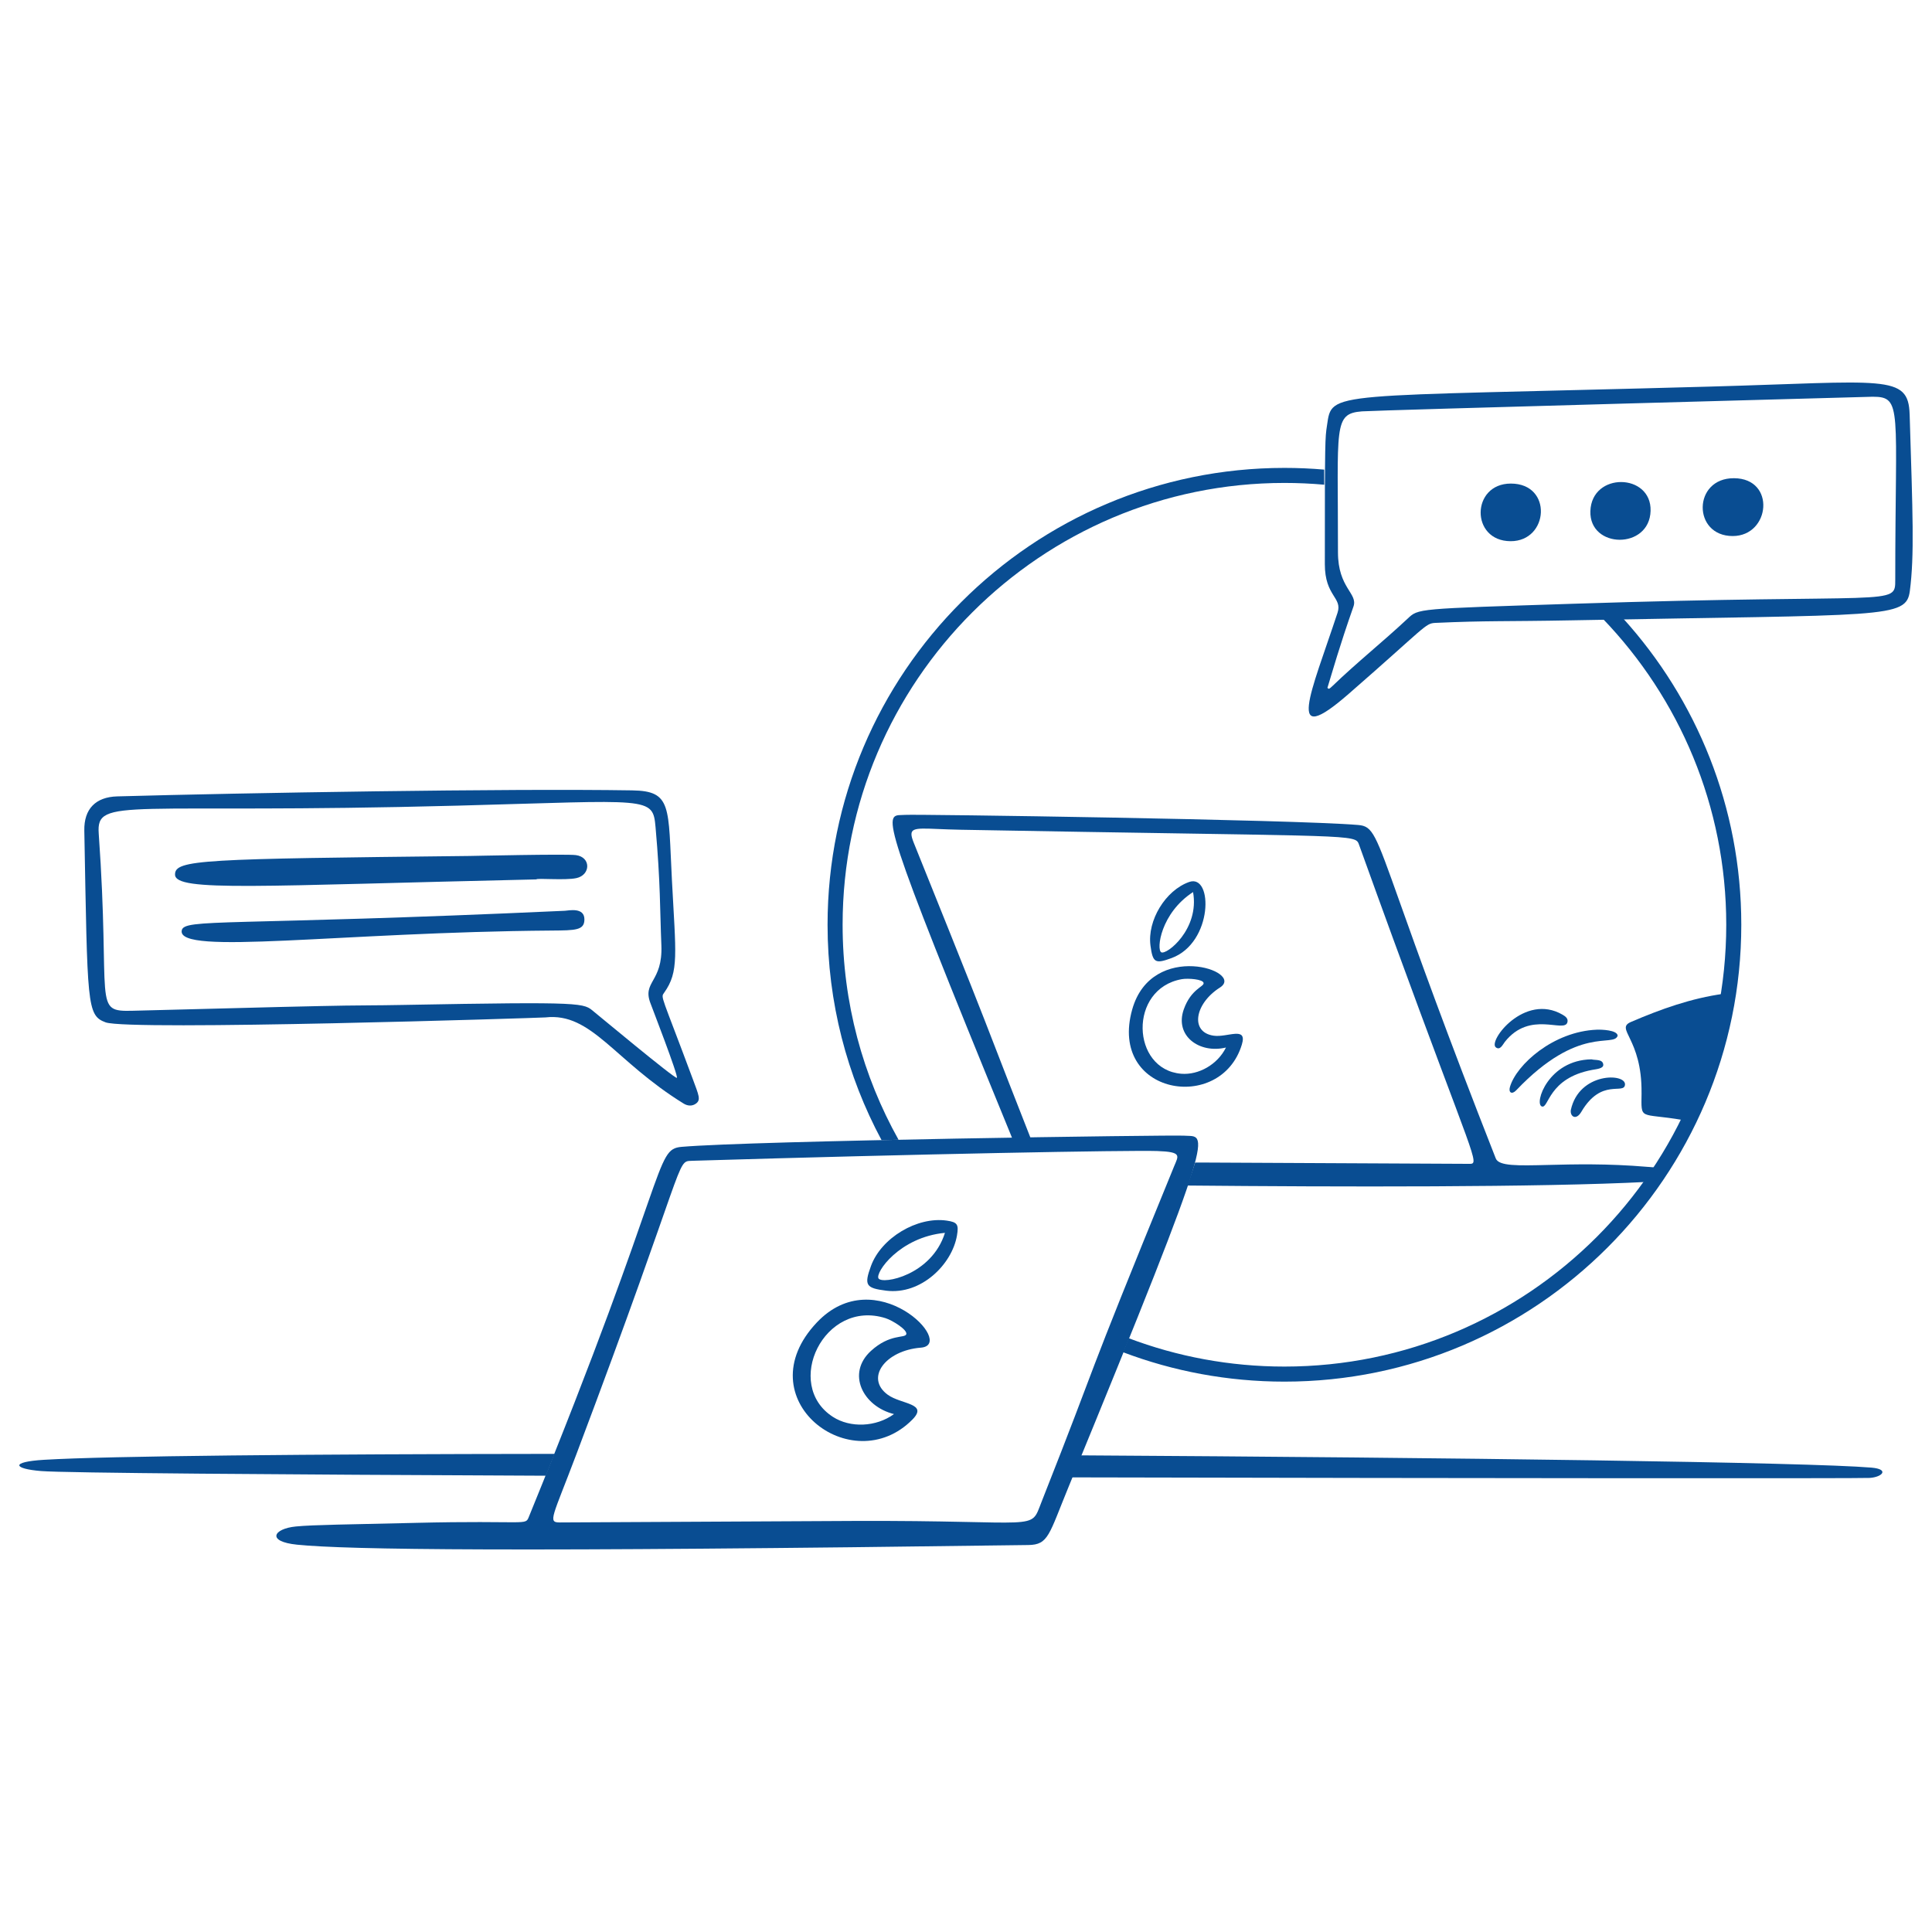 <svg xmlns="http://www.w3.org/2000/svg" fill="none" viewBox="0 0 200 200" id="Work-Chat-2--Streamline-Brooklyn.svg"><desc>Work Chat 2 Streamline Illustration: https://streamlinehq.com</desc><g id="work-chat-2--work-work-chat-job"><g id="table"><path id="Subtract" fill="#094D92" fill-rule="evenodd" d="M57.412 150.505C31.991 150.529 11.276 150.713 4.545 151.119C1.034 151.331 1.365 152.048 4.257 152.283C6.73 152.484 28.525 152.645 56.507 152.766C56.817 151.994 57.118 151.242 57.412 150.505ZM110.603 152.937C153.237 153.036 192.632 153.055 193.549 152.994C194.873 152.906 195.616 152.087 193.722 151.927C187.18 151.373 150.814 150.891 111.501 150.656C111.181 151.454 110.881 152.218 110.603 152.937Z" clip-rule="evenodd" stroke-width="1"></path></g><g id="laptop2"><path id="vector" fill="#094D92" d="M169.932 113.135C169.988 107.459 167.148 106.518 168.842 105.79C171.931 104.465 175.07 103.337 178.435 102.875C179.124 102.78 179.24 102.942 179.147 103.61C178.573 107.709 177.291 111.562 175.452 115.272C175.165 115.852 174.829 116.05 174.184 115.939C169.668 115.172 169.905 116.051 169.934 113.135H169.932Z" stroke-width="1"></path><path id="vector_2" fill="#094D92" d="M167.461 107.215C167.038 108.483 163.457 106.038 156.956 112.869C156.511 113.336 156.135 113.114 156.311 112.513C156.987 110.201 160.808 106.772 165.303 106.593C165.748 106.576 167.417 106.615 167.461 107.216V107.215Z" stroke-width="1"></path><path id="vector_3" fill="#094D92" d="M155.778 107.86C155.552 108.147 155.29 108.77 154.843 108.417C154.023 107.767 157.814 102.763 161.743 105.034C162.053 105.213 162.366 105.434 162.254 105.834C161.937 106.974 158.377 104.556 155.778 107.86Z" stroke-width="1"></path><path id="vector_4" fill="#094D92" d="M164.746 109.663C165.147 109.775 165.906 109.618 165.97 110.198C166.017 110.621 165.282 110.671 164.835 110.754C160.239 111.602 160.335 114.813 159.604 114.538C158.8 114.235 160.271 109.73 164.745 109.663H164.746Z" stroke-width="1"></path><path id="vector_5" fill="#094D92" d="M162.61 114.915C163.456 110.976 168.337 111.066 168.218 112.289C168.114 113.358 165.776 111.553 163.7 115.093C163.156 116.022 162.52 115.583 162.61 114.915Z" stroke-width="1"></path><path id="Subtract_2" fill="#094D92" fill-rule="evenodd" d="M170.736 120.805C170.659 120.802 170.583 120.798 170.511 120.791V120.79C166.383 120.44 162.904 120.528 160.276 120.594C157.09 120.674 155.157 120.722 154.842 119.922C149.605 106.601 146.699 98.436 144.915 93.424C142.356 86.233 142.106 85.531 140.598 85.402C133.988 84.837 94.749 84.273 93.703 84.356C93.584 84.366 93.466 84.368 93.354 84.37C91.492 84.407 91.093 84.415 104.476 117.073C104.587 117.346 104.692 117.605 104.791 117.852C105.432 117.842 106.066 117.831 106.69 117.821C104.739 112.864 103.782 110.391 102.994 108.353C101.492 104.467 100.602 102.165 94.595 87.25C93.965 85.687 94.483 85.708 97.131 85.819C97.762 85.845 98.515 85.877 99.402 85.893L99.403 85.894C137.598 86.591 140.1 86.339 140.59 87.214C140.63 87.285 140.658 87.364 140.689 87.451C151.079 116.316 153.021 119.971 152.448 120.421C152.348 120.499 152.172 120.48 151.95 120.48L124.508 120.346C124.242 120.345 123.979 120.345 123.722 120.344C123.502 121.037 123.231 121.838 122.919 122.726C138.463 122.871 159.445 122.924 170.533 122.349C170.593 122.346 170.655 122.344 170.719 122.342C171.255 122.325 171.911 122.305 171.891 121.57C171.871 120.869 171.272 120.836 170.736 120.805Z" clip-rule="evenodd" stroke-width="1"></path><path id="vector_6" fill="#094D92" d="M117.206 104.5C119.236 97.29 128.956 100.537 126.288 102.23C123.66 103.897 123.171 106.864 125.642 107.215C127.066 107.418 129.142 106.192 128.558 108.127C126.395 115.3 114.719 113.337 117.206 104.5ZM126.911 108.439C124.173 109.106 121.565 107.236 122.548 104.478C123.302 102.363 124.663 102.141 124.596 101.763C124.552 101.362 122.972 101.253 122.349 101.362C116.788 102.336 117.093 110.729 122.282 111.154C124.084 111.302 126.043 110.198 126.912 108.439H126.911Z" stroke-width="1"></path><path id="vector_7" fill="#094D92" d="M121.279 99.18C119.587 99.802 119.335 99.671 119.097 97.889C118.752 95.287 120.653 92.163 123.104 91.301C125.594 90.426 125.595 97.595 121.279 99.18ZM123.505 92.347C120.145 94.529 119.698 98.291 120.211 98.579C120.767 98.892 124.195 96.176 123.505 92.347Z" stroke-width="1"></path><path id="Subtract_3" fill="#094D92" fill-rule="evenodd" d="M137.079 48.614C135.722 48.497 134.35 48.437 132.964 48.437C106.879 48.437 85.669 69.647 85.669 95.731C85.669 103.788 87.692 111.38 91.258 118.024C91.841 118.012 92.428 117.999 93.017 117.986C89.33 111.395 87.227 103.803 87.227 95.73C87.227 70.514 107.748 49.993 132.964 49.993C134.352 49.993 135.727 50.056 137.084 50.177C137.08 49.624 137.077 49.103 137.079 48.614ZM165.922 64.051C173.832 72.277 178.701 83.447 178.701 95.73C178.701 120.947 158.18 141.467 132.964 141.467C127.292 141.467 121.858 140.429 116.841 138.532C116.647 139.017 116.454 139.5 116.261 139.983C121.457 141.949 127.086 143.026 132.964 143.026C159.049 143.026 180.258 121.816 180.258 95.731C180.258 83.537 175.624 72.409 168.021 64.014C167.338 64.026 166.637 64.038 165.922 64.051Z" clip-rule="evenodd" stroke-width="1"></path></g><g id="laptop1"><path id="vector_8" fill="#094D92" d="M42.915 157.648C54.755 157.362 54.355 157.982 54.755 157.003C69.361 121.225 67.709 118.968 70.557 118.722C77.969 118.081 121.48 117.474 122.57 117.564C124.93 117.761 126.416 115.48 110.641 153.865C108.573 158.895 108.548 159.912 106.456 159.941C52.999 160.672 36.008 160.432 30.767 159.907C27.547 159.585 28.298 158.247 30.629 158.02C32.479 157.84 36.055 157.814 42.915 157.649V157.648ZM71.581 120.168C69.956 120.218 71.187 120.014 59.674 150.525C57.205 157.069 56.67 157.603 57.938 157.603C57.96 157.603 88.362 157.447 88.385 157.447C107.993 157.368 106.592 158.582 107.815 155.488C114.321 139.022 111.439 145.417 121.548 120.724C121.987 119.649 122.415 119.242 119.793 119.154C116.922 119.058 95.042 119.457 71.582 120.167L71.581 120.168Z" stroke-width="1"></path><path id="vector_9" fill="#094D92" d="M84.556 136.905C90.657 130.453 99.045 139.218 95.328 139.509C91.655 139.796 89.518 142.649 91.901 144.384C93.279 145.387 96.128 145.25 94.46 146.943C88.177 153.323 77.103 144.787 84.556 136.905ZM92.546 146.386C89.318 145.585 87.603 142.177 90.164 139.842C92.12 138.06 93.653 138.549 93.814 138.129C93.986 137.682 92.389 136.685 91.677 136.46C85.304 134.439 81.051 143.341 86.225 146.676C88.01 147.827 90.677 147.744 92.546 146.386Z" stroke-width="1"></path><path id="vector_10" fill="#094D92" d="M91.745 133.611C89.631 133.347 89.431 133.054 90.164 131.052C91.232 128.137 94.948 125.92 97.998 126.356C99.111 126.515 99.26 126.756 99.066 127.891C98.557 130.893 95.349 134.062 91.744 133.611H91.745ZM97.821 127.624C93.103 128.069 90.573 131.76 90.944 132.342C91.353 132.983 96.442 132.03 97.821 127.624Z" stroke-width="1"></path></g><g id="bubble2"><g id="group"><path id="vector_11" fill="#094D92" d="M65.46 81.82C69.577 81.885 69.16 83.489 69.555 91.057C69.96 98.824 70.307 100.58 68.754 102.763C68.375 103.297 68.434 102.87 71.737 111.755C72.34 113.379 72.56 113.846 72.07 114.225C71.669 114.537 71.179 114.493 70.779 114.247C63.572 109.802 61.251 104.785 56.469 105.322C56.09 105.364 13.334 106.729 10.931 105.833C8.972 105.103 9.064 104.075 8.728 85.981C8.686 83.733 9.908 82.505 12.133 82.442C25.108 82.08 52.484 81.613 65.46 81.819V81.82ZM70.068 111.576C70.268 111.442 67.419 104.098 67.352 103.898C66.44 101.584 68.626 101.716 68.465 97.845C68.314 94.217 68.375 91.39 67.864 85.648C67.575 82.399 67.352 82.868 47.387 83.4C13.002 84.316 9.946 82.422 10.219 86.271C11.485 104.145 9.507 104.746 13.78 104.632C41.623 103.891 35.235 104.151 41.646 104.032C60.854 103.676 60.386 103.832 61.498 104.744C61.654 104.856 69.867 111.71 70.067 111.577L70.068 111.576Z" stroke-width="1"></path><path id="vector_12" fill="#094D92" d="M55.534 91.035C26.823 91.68 18.156 92.348 18.12 90.545C18.09 88.966 20.897 88.92 48.611 88.609C48.967 88.605 58.582 88.389 59.606 88.519C61.207 88.724 61.145 90.581 59.672 90.901C58.495 91.157 55.532 90.879 55.532 91.035H55.534Z" stroke-width="1"></path><path id="vector_13" fill="#094D92" d="M18.811 96.331C19.033 95.04 23.436 95.881 58.472 94.283C58.851 94.265 60.498 93.882 60.498 95.173C60.498 96.309 59.586 96.312 57.093 96.331C35.192 96.496 18.364 98.935 18.812 96.331H18.811Z" stroke-width="1"></path></g></g><g id="bubble1"><g id="group_2"><path id="vector_14" fill="#094D92" d="M197.686 42.894C198.006 53.265 198.183 57.472 197.708 61.166C197.336 64.061 195.282 63.596 162.766 64.215C155.71 64.35 153.975 64.236 148.588 64.482C147.52 64.531 147.636 64.844 139.618 71.827C132.945 77.641 135.7 71.797 138.46 63.436C138.991 61.832 137.147 61.745 137.147 58.406C137.147 45.342 137.174 45.365 137.369 44.05C137.915 40.402 137.079 41.126 176.941 40.022C195.125 39.518 197.555 38.686 197.684 42.892L197.686 42.894ZM137.416 71.204C137.549 71.316 137.53 71.408 137.95 71.004C140.442 68.6 143.166 66.428 145.696 64.061C146.857 62.974 146.519 63.034 162.789 62.503C196.306 61.407 196.196 62.814 196.196 60.01C196.196 42.226 196.975 41.07 193.859 41.07C193.837 41.07 142.49 42.467 140.999 42.583C137.993 42.817 138.517 44.097 138.506 57.161C138.502 60.9 140.594 61.41 140.109 62.792C138.648 66.95 137.95 69.47 137.416 71.205V71.204Z" stroke-width="1"></path><path id="vector_15" fill="#094D92" d="M164.636 52.908C164.772 48.835 170.977 48.969 170.868 52.886C170.755 56.915 164.505 56.825 164.636 52.908Z" stroke-width="1"></path><path id="vector_16" fill="#094D92" d="M179.503 49.504C183.865 49.526 183.264 55.491 179.369 55.491C175.185 55.491 175.229 49.482 179.503 49.504Z" stroke-width="1"></path><path id="vector_17" fill="#094D92" d="M156.401 50.059C160.763 50.059 160.34 56.035 156.379 56.024C152.194 56.012 152.284 50.059 156.401 50.059Z" stroke-width="1"></path></g></g></g></svg>